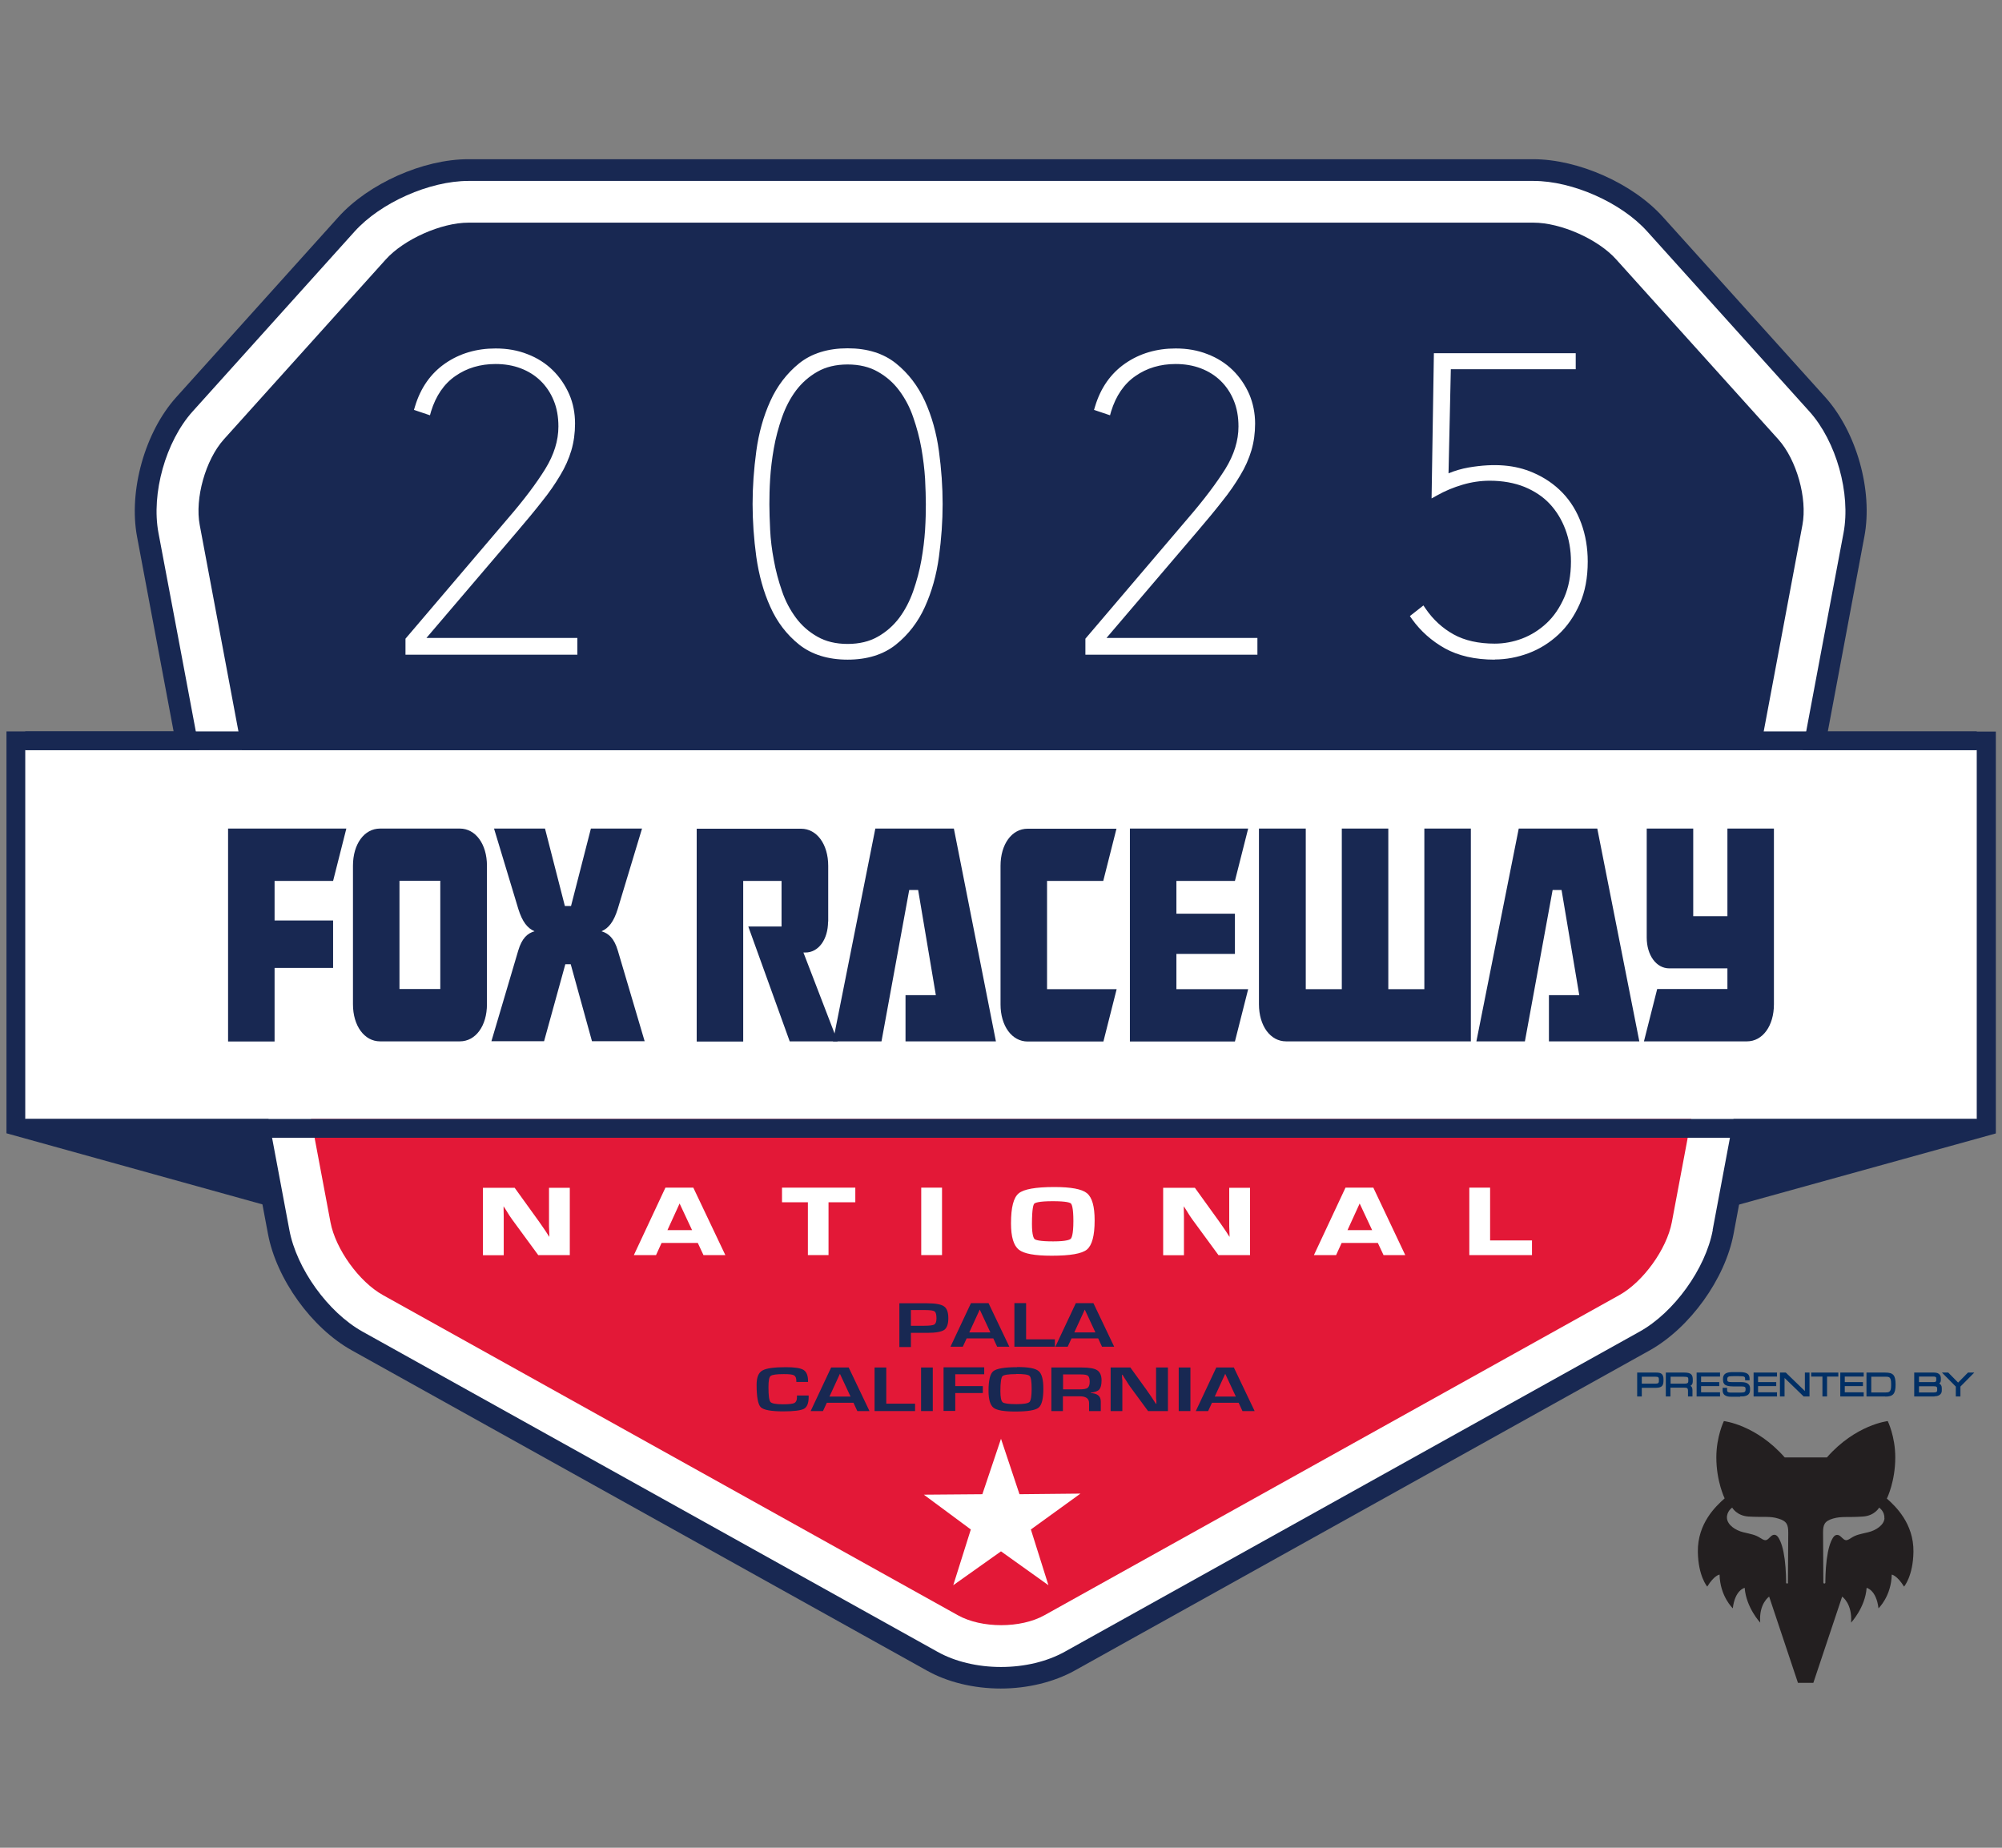 <?xml version="1.0" encoding="UTF-8"?> <svg xmlns="http://www.w3.org/2000/svg" id="Layer_1" version="1.1" viewBox="0 0 130 120"><rect x="0" y="0" width="130" height="120" fill="#808080" stroke="none"/><defs><style> .st0 { fill-rule: evenodd; } .st0, .st1 { fill: #fff; } .st2 { fill: #231f20; } .st3 { fill: #182852; } .st4 { fill: #e31837; } .st5 { fill: #002f65; } </style></defs><g><g><path class="st3" d="M65,109.48c-1.72,0-3.4-.41-4.73-1.14l-37.33-20.79c-2.56-1.42-4.82-4.56-5.36-7.44l-.35-1.84L.42,73.6v-26.1h11.05l-2.37-12.67c-.55-2.94.5-6.69,2.5-8.91l10.53-11.7c1.93-2.14,5.42-3.7,8.3-3.7h69.16c2.88,0,6.37,1.55,8.3,3.7l10.53,11.7c2,2.23,3.05,5.98,2.5,8.92l-2.37,12.67h11.05v26.1l-16.82,4.66-.35,1.84c-.54,2.89-2.79,6.01-5.36,7.44l-37.32,20.79c-1.32.74-3,1.14-4.73,1.14Z"></path><polygon class="st3" points="111.4 72.67 128.36 72.67 128.36 72.67 111.4 77.38 111.4 72.67"></polygon><polygon class="st3" points="18.6 72.67 1.64 72.67 1.64 72.67 18.6 77.38 18.6 72.67"></polygon><g><path class="st1" d="M111.22,79.88c-.47,2.52-2.52,5.36-4.75,6.6l-37.33,20.79c-1.15.64-2.61.99-4.14.99s-2.99-.35-4.13-.99l-37.33-20.79c-2.24-1.25-4.28-4.09-4.75-6.6l-.93-4.96-6.22-33.15-1.35-7.16c-.48-2.56.47-5.94,2.21-7.88l10.52-11.69c1.69-1.88,4.87-3.29,7.4-3.29h69.16c2.53,0,5.71,1.41,7.39,3.29l10.53,11.69c1.74,1.94,2.69,5.32,2.21,7.88l-1.35,7.16-7.15,38.11Z"></path><path class="st3" d="M65,109.66c-1.76,0-3.47-.41-4.82-1.17l-37.33-20.79c-2.61-1.45-4.9-4.63-5.45-7.57l-8.5-45.27c-.56-2.99.51-6.81,2.55-9.07l10.52-11.69c1.96-2.18,5.51-3.76,8.43-3.76h69.16c2.93,0,6.48,1.58,8.43,3.76l10.53,11.69c2.04,2.27,3.11,6.08,2.54,9.07l-8.49,45.27h0c-.55,2.93-2.84,6.11-5.45,7.57l-37.33,20.79c-1.35.75-3.06,1.17-4.82,1.17ZM30.42,13.14c-2.13,0-4.93,1.24-6.36,2.83l-10.52,11.69c-1.45,1.62-2.28,4.55-1.88,6.69l8.5,45.27c.4,2.12,2.18,4.6,4.06,5.64l37.33,20.79c1.88,1.05,5.03,1.05,6.91,0l37.33-20.79c1.88-1.05,3.67-3.53,4.06-5.64h0s8.49-45.27,8.49-45.27c.4-2.13-.42-5.07-1.88-6.69l-10.53-11.69c-1.43-1.59-4.22-2.83-6.36-2.83H30.42Z"></path></g><path class="st1" d="M111.22,79.88c-.47,2.52-2.52,5.36-4.75,6.6l-37.33,20.79c-1.15.64-2.61.99-4.14.99s-2.99-.35-4.13-.99l-37.33-20.79c-2.24-1.25-4.28-4.09-4.75-6.6l-.93-4.96-6.22-33.15-1.35-7.16c-.48-2.56.47-5.94,2.21-7.88l10.52-11.69c1.69-1.88,4.87-3.29,7.4-3.29h69.16c2.53,0,5.71,1.41,7.39,3.29l10.53,11.69c1.74,1.94,2.69,5.32,2.21,7.88l-1.35,7.16-7.15,38.11Z"></path><g><path class="st4" d="M21.46,79.38c.33,1.74,1.86,3.87,3.41,4.73l37.33,20.79c1.54.86,4.08.86,5.62,0l37.33-20.79c1.55-.86,3.08-2.99,3.41-4.73l1.35-7.18H20.11l1.35,7.18Z"></path><path class="st3" d="M117.04,34.1c.33-1.74-.38-4.24-1.56-5.56l-10.53-11.69c-1.18-1.32-3.6-2.39-5.37-2.39H30.42c-1.77,0-4.19,1.08-5.37,2.39l-10.52,11.69c-1.18,1.32-1.89,3.82-1.56,5.56l2.83,15.09h98.41l2.83-15.09Z"></path></g><path class="st1" d="M128.36,72.67H1.64v-23.96h126.72v23.96Z"></path><rect class="st3" x="1.64" y="72.67" width="126.72" height="1.22"></rect><rect class="st3" x="1.64" y="47.5" width="126.72" height="1.22"></rect><g><path class="st3" d="M14.81,53.81h7.68l-.86,3.4h-3.8v2.57h3.8v3.08h-3.8v4.78h-3.02v-13.82Z"></path><path class="st3" d="M29.86,53.81c1.02,0,1.76,1.01,1.76,2.41v9c0,1.4-.73,2.41-1.76,2.41h-5.18c-1.02,0-1.76-1.01-1.76-2.41v-9c0-1.4.73-2.41,1.76-2.41h5.18ZM28.59,64.23v-7.03h-2.65v7.03h2.65Z"></path><path class="st3" d="M38.38,53.81h3.31l-1.58,5.23c-.26.83-.59,1.24-1.05,1.44.46.14.82.45,1.06,1.26l1.74,5.88h-3.42l-1.38-5h-.35l-1.38,5h-3.42l1.74-5.88c.24-.81.6-1.13,1.06-1.26-.46-.2-.79-.61-1.05-1.44l-1.58-5.23h3.31l1.29,5.03h.4l1.29-5.03Z"></path><path class="st3" d="M53.77,59.85c0,1.16-.62,2.01-1.47,2.01h-.13l2.22,5.77h-3.11l-2.69-7.46h2.16v-2.96h-2.49v10.43h-3.02v-13.82h6.78c1.02,0,1.76,1.01,1.76,2.41v3.63Z"></path><path class="st3" d="M56.85,53.81h5.09l2.73,13.82h-5.87v-3h1.97l-1.15-6.83h-.58l-1.8,9.83h-3.15l2.75-13.82Z"></path><path class="st3" d="M72.5,53.81l-.86,3.4h-3.65v7.03h4.52l-.86,3.4h-4.92c-1.02,0-1.76-1.01-1.76-2.41v-9c0-1.4.73-2.41,1.76-2.41h5.78Z"></path><path class="st3" d="M73.37,53.81h7.68l-.86,3.4h-3.8v2.13h3.8v2.61h-3.8v2.29h4.66l-.86,3.4h-6.82v-13.82Z"></path><path class="st3" d="M81.77,53.81h3.02v10.43h2.34v-10.43h3.02v10.43h2.34v-10.43h3.02v13.82h-12c-1.02,0-1.76-1.01-1.76-2.41v-11.41Z"></path><path class="st3" d="M98.63,53.81h5.09l2.73,13.82h-5.87v-3h1.97l-1.15-6.83h-.58l-1.8,9.83h-3.15l2.75-13.82Z"></path><path class="st3" d="M106.75,67.63l.86-3.4h4.56v-1.34h-3.77c-.85,0-1.47-.85-1.47-2.01v-7.07h3.02v5.69h2.22v-5.69h3.02v11.41c0,1.4-.73,2.41-1.75,2.41h-6.69Z"></path></g><g><g><path class="st1" d="M26.58,42.27v-.7l6.65-7.81c1-1.17,1.8-2.23,2.4-3.18.59-.95.89-1.91.89-2.88,0-.66-.11-1.26-.32-1.79-.22-.53-.52-.98-.9-1.36s-.85-.66-1.38-.86c-.53-.2-1.1-.3-1.71-.3-1.04,0-1.96.27-2.75.82-.79.55-1.35,1.36-1.67,2.44l-.57-.19c.34-1.15.96-2.03,1.86-2.65.9-.62,1.94-.93,3.13-.93.72,0,1.38.12,1.98.35.6.23,1.12.56,1.55.98s.77.91,1.01,1.48.36,1.17.36,1.81c0,.59-.08,1.15-.23,1.67s-.39,1.04-.7,1.57c-.31.53-.7,1.08-1.16,1.67s-.99,1.22-1.58,1.92l-6.26,7.34h10.1v.59h-10.69Z"></path><path class="st1" d="M37.52,42.52h-11.19v-1.04l6.71-7.88c.99-1.15,1.79-2.21,2.37-3.15.56-.91.85-1.83.85-2.75,0-.63-.1-1.2-.31-1.7-.2-.49-.49-.92-.85-1.27-.36-.35-.79-.62-1.29-.81-.5-.19-1.05-.28-1.63-.28-.99,0-1.87.26-2.61.78-.74.51-1.27,1.29-1.58,2.3l-.07.25-1.04-.35.07-.23c.36-1.2,1.02-2.14,1.96-2.79.94-.65,2.04-.97,3.27-.97.75,0,1.44.12,2.07.37.63.24,1.18.59,1.64,1.04.45.44.81.97,1.07,1.56.26.59.38,1.24.38,1.91,0,.61-.08,1.2-.24,1.74-.16.54-.4,1.09-.73,1.63-.32.54-.71,1.11-1.18,1.69-.46.59-1,1.24-1.59,1.93l-5.91,6.93h9.8v1.09ZM26.83,42.02h10.19v-.09h-10.19v.09ZM26.83,41.66v.03l6.41-7.52c.58-.69,1.11-1.33,1.57-1.91.45-.57.83-1.12,1.14-1.64.3-.51.53-1.02.68-1.52.15-.49.22-1.03.22-1.6,0-.61-.12-1.19-.34-1.72-.23-.53-.55-1-.96-1.4s-.9-.71-1.47-.93c-.57-.22-1.21-.33-1.89-.33-1.13,0-2.14.3-2.99.88-.79.54-1.35,1.31-1.69,2.29l.09.03c.35-1.01.92-1.79,1.69-2.33.83-.57,1.81-.87,2.9-.87.64,0,1.25.1,1.8.31.56.21,1.06.52,1.46.92.41.4.73.89.96,1.44.23.56.34,1.19.34,1.88,0,1.01-.31,2.02-.93,3.01-.6.96-1.41,2.04-2.42,3.21l-6.59,7.74Z"></path></g><g><path class="st1" d="M55.04,42.59c-1.22,0-2.22-.31-2.99-.93-.77-.62-1.37-1.4-1.8-2.36-.43-.95-.73-2.01-.89-3.18-.16-1.17-.24-2.3-.24-3.39s.08-2.23.24-3.39c.16-1.17.46-2.23.89-3.18.43-.95,1.03-1.74,1.8-2.36.77-.62,1.77-.93,2.99-.93s2.22.31,2.99.93c.77.62,1.37,1.4,1.8,2.36.43.95.73,2.01.89,3.18.16,1.17.24,2.3.24,3.39s-.08,2.23-.24,3.39c-.16,1.17-.46,2.23-.89,3.18-.43.95-1.03,1.74-1.8,2.36-.77.62-1.77.93-2.99.93ZM55.04,23.42c-.81,0-1.5.17-2.09.5-.58.33-1.07.76-1.47,1.29s-.71,1.13-.94,1.8c-.23.67-.41,1.36-.54,2.05-.13.69-.21,1.36-.24,2.01-.04.65-.05,1.2-.05,1.67s.02,1.05.05,1.68c.04.64.12,1.3.24,1.99.12.69.3,1.37.54,2.05.23.67.55,1.27.94,1.8.39.53.88.96,1.47,1.29.58.33,1.28.5,2.09.5s1.5-.17,2.09-.5c.58-.33,1.07-.76,1.47-1.29.39-.53.71-1.13.94-1.8.23-.67.41-1.35.54-2.05.12-.69.21-1.35.24-1.99.04-.64.05-1.2.05-1.68s-.02-1.02-.05-1.67c-.04-.65-.12-1.31-.24-2.01-.13-.69-.31-1.37-.54-2.05-.23-.67-.55-1.27-.94-1.8s-.88-.96-1.47-1.29c-.58-.33-1.28-.5-2.09-.5Z"></path><path class="st1" d="M55.04,42.84c-1.27,0-2.33-.33-3.15-.98-.8-.64-1.43-1.46-1.87-2.45-.44-.97-.74-2.06-.91-3.25-.16-1.17-.24-2.33-.24-3.43s.08-2.25.24-3.43c.16-1.19.47-2.28.91-3.25.44-.98,1.08-1.81,1.87-2.45.81-.65,1.87-.98,3.15-.98s2.33.33,3.14.98c.8.64,1.43,1.47,1.88,2.45.44.97.75,2.06.91,3.25.16,1.17.24,2.32.24,3.43s-.08,2.26-.24,3.43c-.16,1.19-.47,2.28-.91,3.25-.44.98-1.08,1.81-1.88,2.45-.81.65-1.87.98-3.14.98ZM55.04,23.13c-1.16,0-2.11.29-2.83.87-.74.59-1.32,1.35-1.73,2.26-.42.92-.71,1.97-.87,3.11-.16,1.15-.24,2.28-.24,3.36s.08,2.21.24,3.36c.16,1.14.45,2.18.87,3.11.41.91.99,1.67,1.73,2.26.72.58,1.68.87,2.83.87s2.11-.29,2.83-.87c.74-.59,1.32-1.35,1.73-2.26.42-.92.71-1.97.87-3.11.16-1.15.24-2.27.24-3.36s-.08-2.21-.24-3.36c-.16-1.14-.45-2.18-.87-3.11-.41-.91-1-1.67-1.73-2.26-.72-.58-1.67-.87-2.83-.87ZM55.04,42.3c-.85,0-1.59-.18-2.21-.53-.61-.35-1.13-.81-1.54-1.36-.41-.55-.74-1.18-.98-1.87-.24-.68-.42-1.38-.55-2.08-.13-.7-.21-1.38-.25-2.02-.04-.63-.05-1.2-.05-1.7s.02-1.04.05-1.68c.04-.65.12-1.34.25-2.04.13-.7.31-1.4.55-2.08.24-.69.57-1.32.98-1.87.41-.55.93-1.01,1.54-1.36.62-.35,1.36-.53,2.21-.53s1.59.18,2.21.53c.61.35,1.13.81,1.54,1.36.41.55.74,1.18.98,1.87.24.68.42,1.38.55,2.08.13.7.21,1.39.25,2.04.04.67.05,1.22.05,1.68s-.02,1.04-.05,1.7c-.04.64-.12,1.32-.25,2.02-.13.7-.31,1.4-.55,2.08-.24.69-.57,1.32-.98,1.87-.41.55-.93,1.01-1.54,1.36-.62.35-1.36.53-2.21.53ZM55.04,23.67c-.76,0-1.42.16-1.96.47-.55.31-1.02.73-1.39,1.22-.38.51-.68,1.09-.91,1.74-.23.66-.41,1.33-.53,2.01-.12.68-.2,1.35-.24,1.98-.04.63-.05,1.19-.05,1.66s.02,1.04.05,1.67c.03.62.11,1.28.24,1.96.12.67.3,1.35.53,2.01.22.65.53,1.23.91,1.74.37.5.84.91,1.39,1.22.54.31,1.2.47,1.96.47s1.42-.16,1.96-.47c.55-.31,1.02-.73,1.39-1.22.38-.51.68-1.09.91-1.74.23-.66.41-1.33.53-2.01.12-.68.2-1.34.24-1.96.04-.65.05-1.2.05-1.67s-.02-1-.05-1.66c-.04-.63-.12-1.29-.24-1.98-.12-.68-.3-1.35-.53-2.01-.22-.65-.53-1.23-.91-1.74-.37-.5-.84-.91-1.39-1.22-.54-.31-1.2-.47-1.96-.47Z"></path></g><g><path class="st1" d="M70.73,42.27v-.7l6.65-7.81c1-1.17,1.8-2.23,2.4-3.18.59-.95.89-1.91.89-2.88,0-.66-.11-1.26-.32-1.79-.22-.53-.52-.98-.9-1.36s-.85-.66-1.38-.86c-.53-.2-1.1-.3-1.71-.3-1.04,0-1.96.27-2.75.82-.79.55-1.35,1.36-1.67,2.44l-.57-.19c.34-1.15.96-2.03,1.86-2.65.9-.62,1.94-.93,3.13-.93.72,0,1.38.12,1.98.35.6.23,1.12.56,1.55.98s.77.91,1.01,1.48.36,1.17.36,1.81c0,.59-.08,1.15-.23,1.67s-.39,1.04-.7,1.57c-.31.53-.7,1.08-1.16,1.67s-.99,1.22-1.58,1.92l-6.26,7.34h10.1v.59h-10.69Z"></path><path class="st1" d="M81.67,42.52h-11.19v-1.04l6.71-7.88c.99-1.15,1.79-2.21,2.38-3.15.56-.91.85-1.83.85-2.75,0-.63-.1-1.2-.31-1.7-.2-.49-.49-.92-.85-1.27-.36-.35-.79-.62-1.29-.81-.5-.19-1.05-.28-1.63-.28-.99,0-1.87.26-2.61.78-.74.51-1.27,1.29-1.58,2.3l-.07.25-1.04-.35.07-.23c.36-1.2,1.02-2.14,1.96-2.79.94-.65,2.04-.97,3.27-.97.75,0,1.44.12,2.07.37.63.24,1.18.59,1.64,1.04.45.44.81.97,1.07,1.56.25.59.38,1.24.38,1.91,0,.61-.08,1.2-.24,1.74-.16.54-.4,1.09-.73,1.63-.32.54-.71,1.11-1.18,1.69-.46.59-1,1.24-1.59,1.93l-5.91,6.93h9.8v1.09ZM70.98,42.02h10.19v-.09h-10.19v.09ZM70.98,41.66v.03l6.41-7.52c.59-.69,1.12-1.33,1.57-1.91.45-.57.83-1.12,1.14-1.64.3-.51.53-1.02.68-1.52.15-.49.22-1.03.22-1.6,0-.61-.12-1.19-.34-1.72-.23-.53-.55-1-.96-1.4-.41-.4-.9-.71-1.47-.93-.57-.22-1.21-.33-1.89-.33-1.13,0-2.14.3-2.99.88-.79.54-1.35,1.31-1.69,2.29l.09.03c.35-1.01.92-1.79,1.69-2.33.83-.57,1.81-.87,2.9-.87.64,0,1.25.1,1.8.31.56.21,1.06.52,1.46.92.41.4.73.89.96,1.44.23.56.34,1.19.34,1.88,0,1.01-.31,2.02-.93,3.01-.6.96-1.41,2.04-2.42,3.21l-6.59,7.74Z"></path></g><g><path class="st1" d="M102.85,36.48c0,1.01-.17,1.89-.5,2.65-.33.76-.77,1.4-1.32,1.91-.55.51-1.17.9-1.86,1.16-.69.26-1.4.39-2.11.39-1.24,0-2.27-.23-3.11-.7-.83-.47-1.52-1.08-2.06-1.83l.48-.38c.5.74,1.14,1.31,1.9,1.74.76.42,1.69.63,2.79.63.63,0,1.25-.12,1.87-.35.62-.23,1.18-.58,1.67-1.05.49-.47.89-1.05,1.2-1.74.3-.69.46-1.5.46-2.44,0-.77-.13-1.49-.38-2.17-.25-.67-.61-1.26-1.08-1.75s-1.04-.88-1.72-1.16c-.68-.28-1.46-.42-2.34-.42-.63,0-1.24.09-1.84.27-.6.18-1.16.41-1.68.7l.14-8.75h8.72v.54h-8.1l-.16,7.4c.5-.25,1.04-.43,1.61-.52.57-.1,1.1-.15,1.58-.15.91,0,1.73.15,2.44.46.72.31,1.33.72,1.84,1.25.51.53.9,1.16,1.17,1.9.27.74.4,1.53.4,2.4Z"></path><path class="st1" d="M97.06,42.84c-1.28,0-2.36-.25-3.23-.73-.86-.48-1.58-1.12-2.14-1.9l-.14-.2.88-.69.15.22c.48.7,1.09,1.26,1.81,1.66.72.4,1.62.6,2.67.6.59,0,1.2-.11,1.78-.33.58-.22,1.12-.56,1.59-1,.47-.44.85-1,1.14-1.66.29-.66.44-1.44.44-2.34,0-.74-.12-1.44-.36-2.08-.24-.64-.58-1.2-1.02-1.67-.44-.47-.99-.83-1.64-1.1-.65-.26-1.41-.4-2.25-.4-.6,0-1.2.09-1.77.26-.58.17-1.13.4-1.63.68l-.38.21.15-9.43h9.21v1.04h-8.11l-.15,6.76c.41-.17.85-.3,1.31-.38,1.71-.29,3.03-.16,4.17.33.75.32,1.39.76,1.92,1.31.53.55.94,1.22,1.22,1.99.28.76.42,1.6.42,2.48,0,1.04-.17,1.96-.52,2.75-.35.79-.81,1.46-1.38,1.99-.57.53-1.22.94-1.94,1.21-.72.27-1.46.41-2.2.41ZM92.24,40.11c.49.63,1.11,1.16,1.83,1.57.79.44,1.8.67,2.99.67.68,0,1.37-.13,2.03-.37.66-.25,1.25-.62,1.77-1.11.52-.48.94-1.1,1.26-1.83.32-.73.48-1.59.48-2.55,0-.83-.13-1.6-.39-2.31-.25-.7-.63-1.31-1.11-1.81-.48-.5-1.08-.9-1.76-1.2-.79-.34-1.7-.49-2.79-.42.98-.02,1.86.12,2.62.43.71.29,1.32.7,1.81,1.22.49.52.87,1.13,1.13,1.83.26.7.39,1.46.39,2.25,0,.96-.16,1.82-.48,2.54-.32.72-.74,1.33-1.25,1.82-.52.49-1.11.86-1.75,1.1-.64.24-1.3.37-1.96.37-1.13,0-2.11-.22-2.91-.66-.72-.4-1.33-.93-1.83-1.6l-.09.07ZM93.6,23.46l-.13,8.09s.05-.03.08-.04l.17-8.01h8.1v-.04h-8.22ZM94.83,31.02c-.06.02-.11.03-.17.05.05-.02.1-.03.16-.05,0,0,0,0,0,0Z"></path></g></g></g><g><polyline class="st0" points="65 93.44 66.2 97.04 70.16 97 66.94 99.33 68.08 102.95 65 100.75 61.9 102.95 63.04 99.33 59.99 97.07 63.79 97.04 65 93.44"></polyline><g><g><path class="st1" d="M36.89,77.25v4.13h-1.87l-1.66-2.27c-.08-.11-.21-.31-.39-.59l-.19-.3-.18-.3h-.04l.02.27v.27s.02.54.02.54v2.37h-1.1v-4.13h1.87l1.51,2.1c.13.19.29.41.46.67l.22.34.22.34h.04v-.27s-.03-.27-.03-.27v-.53s0-2.38,0-2.38h1.1Z"></path><path class="st1" d="M37.01,81.51h-2.06l-1.7-2.32c-.09-.12-.22-.32-.39-.6l-.16-.25v.13s.01.55.01.55v2.5h-1.35v-4.38h2.06l1.55,2.15c.13.19.29.41.47.68l.23.36v-.14s-.02-.54-.02-.54v-2.51h1.35v4.38ZM35.08,81.26h1.68v-3.88h-.85l.04,3.45h-.24l-.48-.73c-.17-.26-.33-.49-.46-.67l-1.47-2.04h-1.68v3.88h.85l-.02-3.05-.03-.4h.25l.41.65c.17.28.3.47.38.59l1.62,2.22Z"></path></g><g><path class="st1" d="M45.39,80.59h-2.51l-.36.79h-1.17l1.93-4.13h1.66l1.96,4.13h-1.14l-.37-.79ZM45.13,80.01l-1-2.15-.99,2.15h1.99Z"></path><path class="st1" d="M47.1,81.51h-1.42l-.37-.79h-2.35l-.36.79h-1.44l2.05-4.38h1.81l2.08,4.38ZM45.84,81.26h.87l-1.84-3.88h-1.5l-1.82,3.88h.89l.36-.79h2.67l.37.79ZM45.33,80.14h-2.38l1.18-2.58,1.2,2.58ZM43.34,79.89h1.6l-.81-1.73-.79,1.73Z"></path></g><g><path class="st1" d="M53.69,77.95v3.43h-1.1v-3.43h-1.68v-.7h4.51v.7h-1.74Z"></path><path class="st1" d="M53.81,81.51h-1.35v-3.43h-1.68v-.95h4.76v.95h-1.74v3.43ZM52.71,81.26h.85v-3.43h1.74v-.45h-4.26v.45h1.68v3.43Z"></path></g><g><path class="st1" d="M61.05,77.25v4.13h-1.1v-4.13h1.1Z"></path><path class="st1" d="M61.17,81.51h-1.35v-4.38h1.35v4.38ZM60.07,81.26h.85v-3.88h-.85v3.88Z"></path></g><g><path class="st1" d="M68.46,77.21c1.05,0,1.73.12,2.04.37.3.25.46.81.46,1.67,0,.95-.15,1.54-.46,1.79-.31.25-1.04.37-2.21.37-1.06,0-1.74-.12-2.05-.36-.31-.24-.46-.78-.46-1.61,0-.99.15-1.6.45-1.86.3-.25,1.05-.38,2.23-.38ZM68.37,77.89c-.74,0-1.17.07-1.3.2-.12.13-.19.6-.19,1.41,0,.59.07.95.22,1.07s.58.18,1.29.18,1.09-.07,1.23-.21.2-.55.2-1.24-.06-1.1-.19-1.23-.55-.19-1.27-.19Z"></path><path class="st1" d="M68.28,81.55c-1.1,0-1.79-.13-2.12-.39-.34-.27-.51-.83-.51-1.71,0-1.03.16-1.67.5-1.95.33-.27,1.09-.41,2.31-.41,1.09,0,1.79.13,2.12.4.34.28.5.86.5,1.77,0,1-.17,1.61-.5,1.89-.33.27-1.08.4-2.29.4ZM68.46,77.34c-1.43,0-1.96.19-2.15.35-.27.23-.41.82-.41,1.76,0,.78.14,1.29.42,1.51.28.22.95.34,1.97.34,1.42,0,1.94-.19,2.14-.34.27-.22.41-.79.41-1.69,0-.82-.14-1.35-.41-1.58-.28-.23-.94-.35-1.96-.35ZM68.4,80.87c-1,0-1.26-.12-1.37-.21-.18-.15-.26-.52-.26-1.17,0-1.11.12-1.38.22-1.49.1-.11.36-.24,1.39-.24s1.25.12,1.35.23c.11.1.23.35.23,1.32s-.14,1.23-.24,1.33c-.1.1-.35.24-1.32.24ZM68.37,78.01c-.95,0-1.16.11-1.21.16-.05.05-.15.28-.15,1.32,0,.75.12.93.17.98.07.06.32.15,1.21.15s1.09-.12,1.14-.17c.05-.05.17-.26.17-1.15s-.11-1.09-.16-1.14c-.05-.05-.26-.15-1.18-.15Z"></path></g><g><path class="st1" d="M81.05,77.25v4.13h-1.87l-1.66-2.27c-.08-.11-.21-.31-.39-.59l-.19-.3-.18-.3h-.04l.02.27v.27s.02.54.02.54v2.37h-1.1v-4.13h1.87l1.51,2.1c.13.19.29.41.46.67l.22.34.22.34h.04v-.27s-.03-.27-.03-.27v-.53s0-2.38,0-2.38h1.1Z"></path><path class="st1" d="M81.18,81.51h-2.06l-1.7-2.32c-.09-.12-.22-.32-.39-.6l-.16-.25v.13s.01.55.01.55v2.5h-1.35v-4.38h2.06l1.55,2.15c.13.19.29.41.47.68l.23.36v-.14s-.02-.54-.02-.54v-2.51h1.35v4.38ZM79.25,81.26h1.68v-3.88h-.85l.04,3.45h-.24l-.48-.73c-.17-.26-.33-.49-.46-.67l-1.47-2.04h-1.68v3.88h.85l-.02-3.05-.03-.4h.25l.41.65c.17.28.3.47.38.59l1.62,2.22Z"></path></g><g><path class="st1" d="M89.55,80.59h-2.51l-.36.79h-1.17l1.93-4.13h1.66l1.96,4.13h-1.14l-.37-.79ZM89.3,80.01l-1-2.15-.99,2.15h1.99Z"></path><path class="st1" d="M91.26,81.51h-1.42l-.37-.79h-2.35l-.36.79h-1.44l2.05-4.38h1.81l.03.07,2.04,4.31ZM90,81.26h.87l-1.84-3.88h-1.5l-1.82,3.88h.89l.36-.79h2.67l.37.79ZM89.49,80.14h-2.38l1.18-2.58,1.2,2.58ZM87.5,79.89h1.6l-.81-1.73-.79,1.73Z"></path></g><g><path class="st1" d="M96.64,77.25v3.43h2.72v.7h-3.83v-4.13h1.1Z"></path><path class="st1" d="M99.49,81.51h-4.08v-4.38h1.35v3.43h2.72v.95ZM95.66,81.26h3.58v-.45h-2.72v-3.43h-.85v3.88Z"></path></g></g><g><path class="st3" d="M58.4,87.47v-2.83h1.81c.54,0,.91.07,1.09.2.19.13.28.39.28.77s-.09.63-.27.76c-.18.12-.54.19-1.09.19h-.18s-.89,0-.89,0v.92h-.76ZM59.16,86.1h.86c.34,0,.56-.03.65-.08.09-.06.14-.19.14-.4,0-.24-.04-.39-.12-.45s-.28-.09-.6-.09h-.94v1.01Z"></path><path class="st3" d="M64.49,86.92h-1.72l-.25.54h-.8l1.33-2.83h1.14l1.35,2.83h-.79l-.25-.54ZM64.31,86.53l-.69-1.48-.68,1.48h1.37Z"></path><path class="st3" d="M66.63,84.63v2.35h1.87v.48h-2.63v-2.83h.76Z"></path><path class="st3" d="M71.3,86.92h-1.72l-.25.54h-.8l1.33-2.83h1.14l1.35,2.83h-.79l-.25-.54ZM71.13,86.53l-.69-1.48-.68,1.48h1.37Z"></path><path class="st3" d="M51.75,90.63h.76v.1c0,.39-.1.65-.3.76s-.65.17-1.35.17c-.79,0-1.27-.09-1.46-.27-.18-.18-.27-.67-.27-1.46,0-.47.12-.78.37-.92.25-.15.76-.22,1.54-.22.57,0,.95.06,1.14.18s.29.36.29.72v.06s-.76,0-.76,0v-.07c0-.19-.05-.3-.15-.36s-.32-.08-.67-.08c-.47,0-.75.04-.85.12s-.14.32-.14.73c0,.54.04.86.13.96s.36.15.82.15c.38,0,.62-.03.73-.08.11-.06.17-.18.17-.37v-.13Z"></path><path class="st3" d="M55.41,91.1h-1.72l-.25.54h-.8l1.33-2.83h1.14l1.35,2.83h-.79l-.25-.54ZM55.23,90.7l-.69-1.48-.68,1.48h1.37Z"></path><path class="st3" d="M57.55,88.81v2.35h1.87v.48h-2.63v-2.83h.76Z"></path><path class="st3" d="M60.57,88.81v2.83h-.76v-2.83h.76Z"></path><path class="st3" d="M62.03,89.26v.76h1.79v.45h-1.79v1.16h-.76v-2.83h2.64v.45h-1.89Z"></path><path class="st3" d="M66.04,88.78c.73,0,1.19.08,1.4.26.21.17.31.55.31,1.15,0,.65-.1,1.06-.31,1.23s-.72.25-1.52.25c-.73,0-1.2-.08-1.41-.25-.21-.17-.32-.53-.32-1.1,0-.67.1-1.1.31-1.27.21-.17.72-.26,1.54-.26ZM65.98,89.24c-.51,0-.81.05-.89.14s-.13.41-.13.96c0,.41.05.65.15.73s.4.12.89.12.75-.05.85-.14c.09-.09.14-.38.14-.85s-.04-.75-.13-.84c-.09-.09-.38-.13-.87-.13Z"></path><path class="st3" d="M68.27,91.64v-2.83h1.97c.49,0,.83.06,1.01.18.18.12.28.34.28.65,0,.29-.05.48-.14.59s-.28.18-.57.22v.02c.44.02.66.2.66.55v.62h-.76v-.52c0-.29-.2-.44-.61-.44h-1.09v.96h-.76ZM69.02,90.23h1.09c.26,0,.43-.03.52-.1.08-.07.13-.2.13-.39s-.04-.33-.11-.39-.23-.09-.48-.09h-1.14v.97Z"></path><path class="st3" d="M75.84,88.81v2.83h-1.29l-1.14-1.55c-.06-.08-.15-.21-.27-.41l-.13-.2-.12-.2h-.03v.19s.02.18.02.18v.37s0,1.62,0,1.62h-.76v-2.83h1.28l1.04,1.44c.09.13.2.28.32.46l.15.23.15.23h.03v-.18s-.02-.18-.02-.18v-.37s0-1.63,0-1.63h.76Z"></path><path class="st3" d="M77.3,88.81v2.83h-.76v-2.83h.76Z"></path><path class="st3" d="M80.42,91.1h-1.72l-.25.54h-.8l1.33-2.83h1.14l1.35,2.83h-.79l-.25-.54ZM80.25,90.7l-.69-1.48-.68,1.48h1.37Z"></path></g></g></g><g><g><g><path class="st5" d="M106.36,89.19h1.19c.26,0,.41.06.41.39s-.03.48-.45.48h-.96v.57h-.2v-1.45ZM107.77,89.57c0-.17-.09-.21-.26-.21h-.95v.56h.97c.16,0,.25-.06.25-.21v-.14Z"></path><path class="st5" d="M106.61,90.69h-.3v-1.55h1.24c.29,0,.47.07.47.45,0,.33-.03.54-.5.54h-.91v.57ZM106.42,90.59h.09v-.57h1.01c.38,0,.4-.12.4-.43s-.11-.34-.36-.34h-1.14v1.34ZM107.53,89.96h-1.02v-.66h1c.15,0,.32.03.32.27v.14c0,.12-.05.26-.3.26ZM106.61,89.86h.91c.17,0,.2-.07.2-.15v-.14c0-.12-.05-.16-.21-.16h-.9v.45Z"></path></g><g><path class="st5" d="M108.23,89.19h1.16c.42,0,.48.14.48.41v.12c0,.2-.12.26-.27.27h0c.2.04.25.14.25.28v.37h-.18v-.32c0-.23-.11-.25-.29-.25h-.96v.57h-.2v-1.45ZM109.36,89.91c.22,0,.31-.06.31-.21v-.13c0-.16-.07-.21-.36-.21h-.89v.56h.94Z"></path><path class="st5" d="M109.9,90.69h-.29v-.37c0-.18-.07-.2-.24-.2h-.9v.57h-.3v-1.55h1.21c.45,0,.54.16.54.46v.12c0,.16-.07.24-.15.28.09.05.13.14.13.27v.42ZM109.72,90.59h.08v-.32c0-.11-.03-.19-.21-.22h-.01c.08.03.14.11.14.27v.27ZM108.28,90.59h.09v-.57h1.01c.06,0,.12,0,.17.02v-.08h.05c.16-.02.22-.08.22-.23v-.12c0-.24-.04-.36-.43-.36h-1.11v1.34ZM109.37,89.96h-.99v-.66h.94c.27,0,.41.04.41.27v.13c0,.23-.19.26-.36.26ZM108.48,89.86h.89c.24,0,.26-.07.26-.16v-.13c0-.11-.01-.16-.31-.16h-.84v.45Z"></path></g><g><path class="st5" d="M110.22,89.19h1.42v.16h-1.23v.46h1.18v.16h-1.18v.51h1.23v.16h-1.43v-1.45Z"></path><path class="st5" d="M111.7,90.69h-1.53v-1.55h1.52v.26h-1.23v.36h1.18v.26h-1.18v.4h1.23v.26ZM110.27,90.59h1.33v-.06h-1.23v-.61h1.18v-.06h-1.18v-.56h1.23v-.06h-1.32v1.34Z"></path></g><g><path class="st5" d="M111.91,90.19h.18v.1c0,.14.08.21.32.21h.61c.28,0,.37-.06.37-.27,0-.18-.07-.23-.32-.23h-.37c-.6,0-.79-.04-.79-.42,0-.33.2-.4.6-.4h.42c.49,0,.61.12.61.38v.05h-.18c0-.23-.03-.27-.54-.27h-.21c-.38,0-.51.02-.51.26,0,.17.05.23.36.23h.58c.38,0,.54.11.54.36v.09c0,.36-.29.38-.58.38h-.54c-.29,0-.54-.05-.54-.37v-.11Z"></path><path class="st5" d="M112.99,90.71h-.54c-.18,0-.59,0-.59-.42v-.16h.29v.15c0,.09.02.16.27.16h.61c.29,0,.32-.06.32-.22,0-.13-.02-.18-.26-.18h-.37c-.55,0-.84-.02-.84-.47,0-.38.25-.46.65-.46h.42c.48,0,.66.12.66.43v.1h-.29v-.05c0-.19,0-.22-.49-.22h-.21c-.4,0-.46.03-.46.21,0,.12,0,.18.31.18h.58c.25,0,.59.04.59.41v.09c0,.43-.4.43-.63.43ZM111.96,90.24v.05c0,.23.14.31.49.31h.54c.34,0,.53-.05.53-.33v-.09c0-.16-.06-.3-.49-.3h-.58c-.31,0-.41-.07-.41-.28,0-.29.2-.31.56-.31h.21c.48,0,.58.04.59.27h.08c0-.19-.04-.33-.56-.33h-.42c-.42,0-.55.08-.55.35,0,.32.1.37.74.37h.37c.24,0,.37.04.37.28,0,.27-.15.32-.42.32h-.61c-.18,0-.37-.03-.37-.26v-.05h-.08Z"></path></g><g><path class="st5" d="M113.92,89.19h1.42v.16h-1.23v.46h1.18v.16h-1.18v.51h1.23v.16h-1.43v-1.45Z"></path><path class="st5" d="M115.4,90.69h-1.53v-1.55h1.52v.26h-1.23v.36h1.18v.26h-1.18v.4h1.23v.26ZM113.97,90.59h1.33v-.06h-1.23v-.61h1.18v-.06h-1.18v-.56h1.23v-.06h-1.32v1.34Z"></path></g><g><path class="st5" d="M115.63,89.19h.29l1.33,1.27v-1.27h.2v1.45h-.29l-1.33-1.27v1.27h-.2v-1.45Z"></path><path class="st5" d="M117.5,90.69h-.38s-1.24-1.2-1.24-1.2v1.2h-.3v-1.55h.38s1.24,1.2,1.24,1.2v-1.2h.3v1.55ZM117.17,90.59h.22v-1.34h-.09v1.34l-1.4-1.34h-.22v1.34h.09v-1.34l1.4,1.34Z"></path></g><g><path class="st5" d="M118.39,89.35h-.73v-.16h1.66v.16h-.73v1.29h-.2v-1.29Z"></path><path class="st5" d="M118.64,90.69h-.3v-1.29h-.73v-.26h1.76v.26h-.73v1.29ZM118.44,90.59h.09v-1.29h.73v-.06h-1.56v.06h.73v1.29Z"></path></g><g><path class="st5" d="M119.55,89.19h1.42v.16h-1.23v.46h1.18v.16h-1.18v.51h1.23v.16h-1.43v-1.45Z"></path><path class="st5" d="M121.03,90.69h-1.53v-1.55h1.52v.26h-1.23v.36h1.18v.26h-1.18v.4h1.23v.26ZM119.6,90.59h1.33v-.06h-1.23v-.61h1.18v-.06h-1.18v-.56h1.23v-.06h-1.32v1.34Z"></path></g><g><path class="st5" d="M121.26,89.19h1.17c.49,0,.62.15.62.72,0,.53-.13.72-.62.72h-1.16v-1.45ZM122.85,89.85c0-.42-.13-.49-.37-.49h-1.03v1.13h.99c.24,0,.4-.05.4-.49v-.15Z"></path><path class="st5" d="M122.42,90.69h-1.22v-1.55h1.22c.52,0,.67.17.67.78s-.17.78-.67.78ZM121.31,90.59h1.11c.44,0,.57-.15.57-.67s-.11-.67-.57-.67h-1.12v1.34ZM122.45,90.53h-1.04v-1.23h1.08c.26,0,.42.09.42.55v.15c0,.45-.17.54-.45.54ZM121.51,90.43h.94c.21,0,.35-.03.35-.43v-.15c0-.41-.13-.44-.32-.44h-.97v1.02Z"></path></g><g><path class="st5" d="M124.36,89.19h1.24c.3,0,.38.16.38.32v.12c0,.1-.06.21-.23.23h0c.15.02.29.07.29.29v.17c0,.2-.18.31-.42.31h-1.26v-1.45ZM125.78,89.51c0-.13-.15-.15-.21-.15h-1.02v.46h1.01c.11,0,.22-.03.22-.18v-.13ZM125.84,90.18c0-.18-.1-.21-.28-.21h-1.01v.51h1.04c.18,0,.25-.07.25-.19v-.1Z"></path><path class="st5" d="M125.61,90.69h-1.31v-1.55h1.29c.38,0,.44.23.44.37v.12c0,.1-.04.17-.11.22.11.05.17.15.17.3v.17c0,.22-.19.36-.47.36ZM124.41,90.59h1.2c.18,0,.37-.07.37-.26v-.17c0-.16-.07-.23-.24-.23h-.05v-.08s-.08.02-.13.02h-1.06v-.56h1.07c.13,0,.26.06.26.2v.13c0,.08-.03.14-.08.18.14-.02.17-.11.17-.17v-.12c0-.18-.11-.27-.33-.27h-1.18v1.34ZM124.61,89.76h.96c.15,0,.16-.07.16-.13v-.13c0-.1-.13-.1-.15-.1h-.97v.36ZM125.59,90.53h-1.09v-.61h1.06c.16,0,.33.02.33.26v.1c0,.17-.1.25-.3.25ZM124.61,90.43h.98c.18,0,.2-.07.2-.14v-.1c0-.13-.04-.16-.23-.16h-.95v.4Z"></path></g><g><path class="st5" d="M127.06,90.03l-.83-.84h.26l.66.67.66-.67h.26l-.83.84v.61h-.2v-.61Z"></path><path class="st5" d="M127.3,90.69h-.3v-.64l-.9-.91h.41l.64.65.64-.65h.41l-.9.91v.64ZM127.11,90.59h.09v-.58l.02-.02.74-.75h-.12l-.68.69-.69-.69h-.12l.76.76v.58Z"></path></g></g><path class="st2" d="M122.53,97.31s.54-1.09.54-2.66c0-1.37-.49-2.36-.49-2.36,0,0-2.08.23-3.95,2.36h-2.74c-1.87-2.13-3.95-2.36-3.95-2.36,0,0-.49,1-.49,2.36,0,1.56.54,2.66.54,2.66-.59.52-1.76,1.63-1.74,3.46.02,1.59.61,2.27.61,2.27.46-.75.8-.78.8-.78.03,1.41.86,2.19.86,2.19.14-1.2.77-1.33.77-1.33.1,1.29,1.01,2.26,1.01,2.26-.1-1.24.58-1.69.58-1.69l1.87,5.6h1l1.87-5.6s.67.45.58,1.69c0,0,.92-.98,1.01-2.26,0,0,.63.13.77,1.33,0,0,.83-.78.86-2.19,0,0,.34.04.8.78,0,0,.59-.68.61-2.27.02-1.82-1.15-2.94-1.74-3.46ZM116.11,102.78c0,.08-.13.08-.13,0s0-.83-.09-1.51c-.09-.68-.22-1.1-.4-1.4-.18-.3-.4-.2-.52-.07-.25.25-.31.31-.65.09-.35-.23-.63-.26-1.12-.38-.49-.12-1.02-.46-1.06-.91-.03-.45.34-.69.34-.69,0,0,.29.53,1.06.58,1,.06,1.38-.04,1.93.13.58.17.65.42.65.93,0,.41-.02,3.13-.02,3.23ZM122.37,98.6c-.03.45-.56.79-1.06.91-.49.12-.77.15-1.12.38-.33.22-.39.16-.65-.09-.12-.12-.34-.22-.52.07-.18.3-.31.72-.4,1.4-.09.68-.09,1.43-.09,1.51s-.13.08-.13,0c0-.11-.02-2.82-.02-3.23,0-.51.07-.76.65-.93.56-.16.94-.06,1.93-.13.78-.05,1.06-.58,1.06-.58,0,0,.37.24.34.69Z"></path></g></svg> 